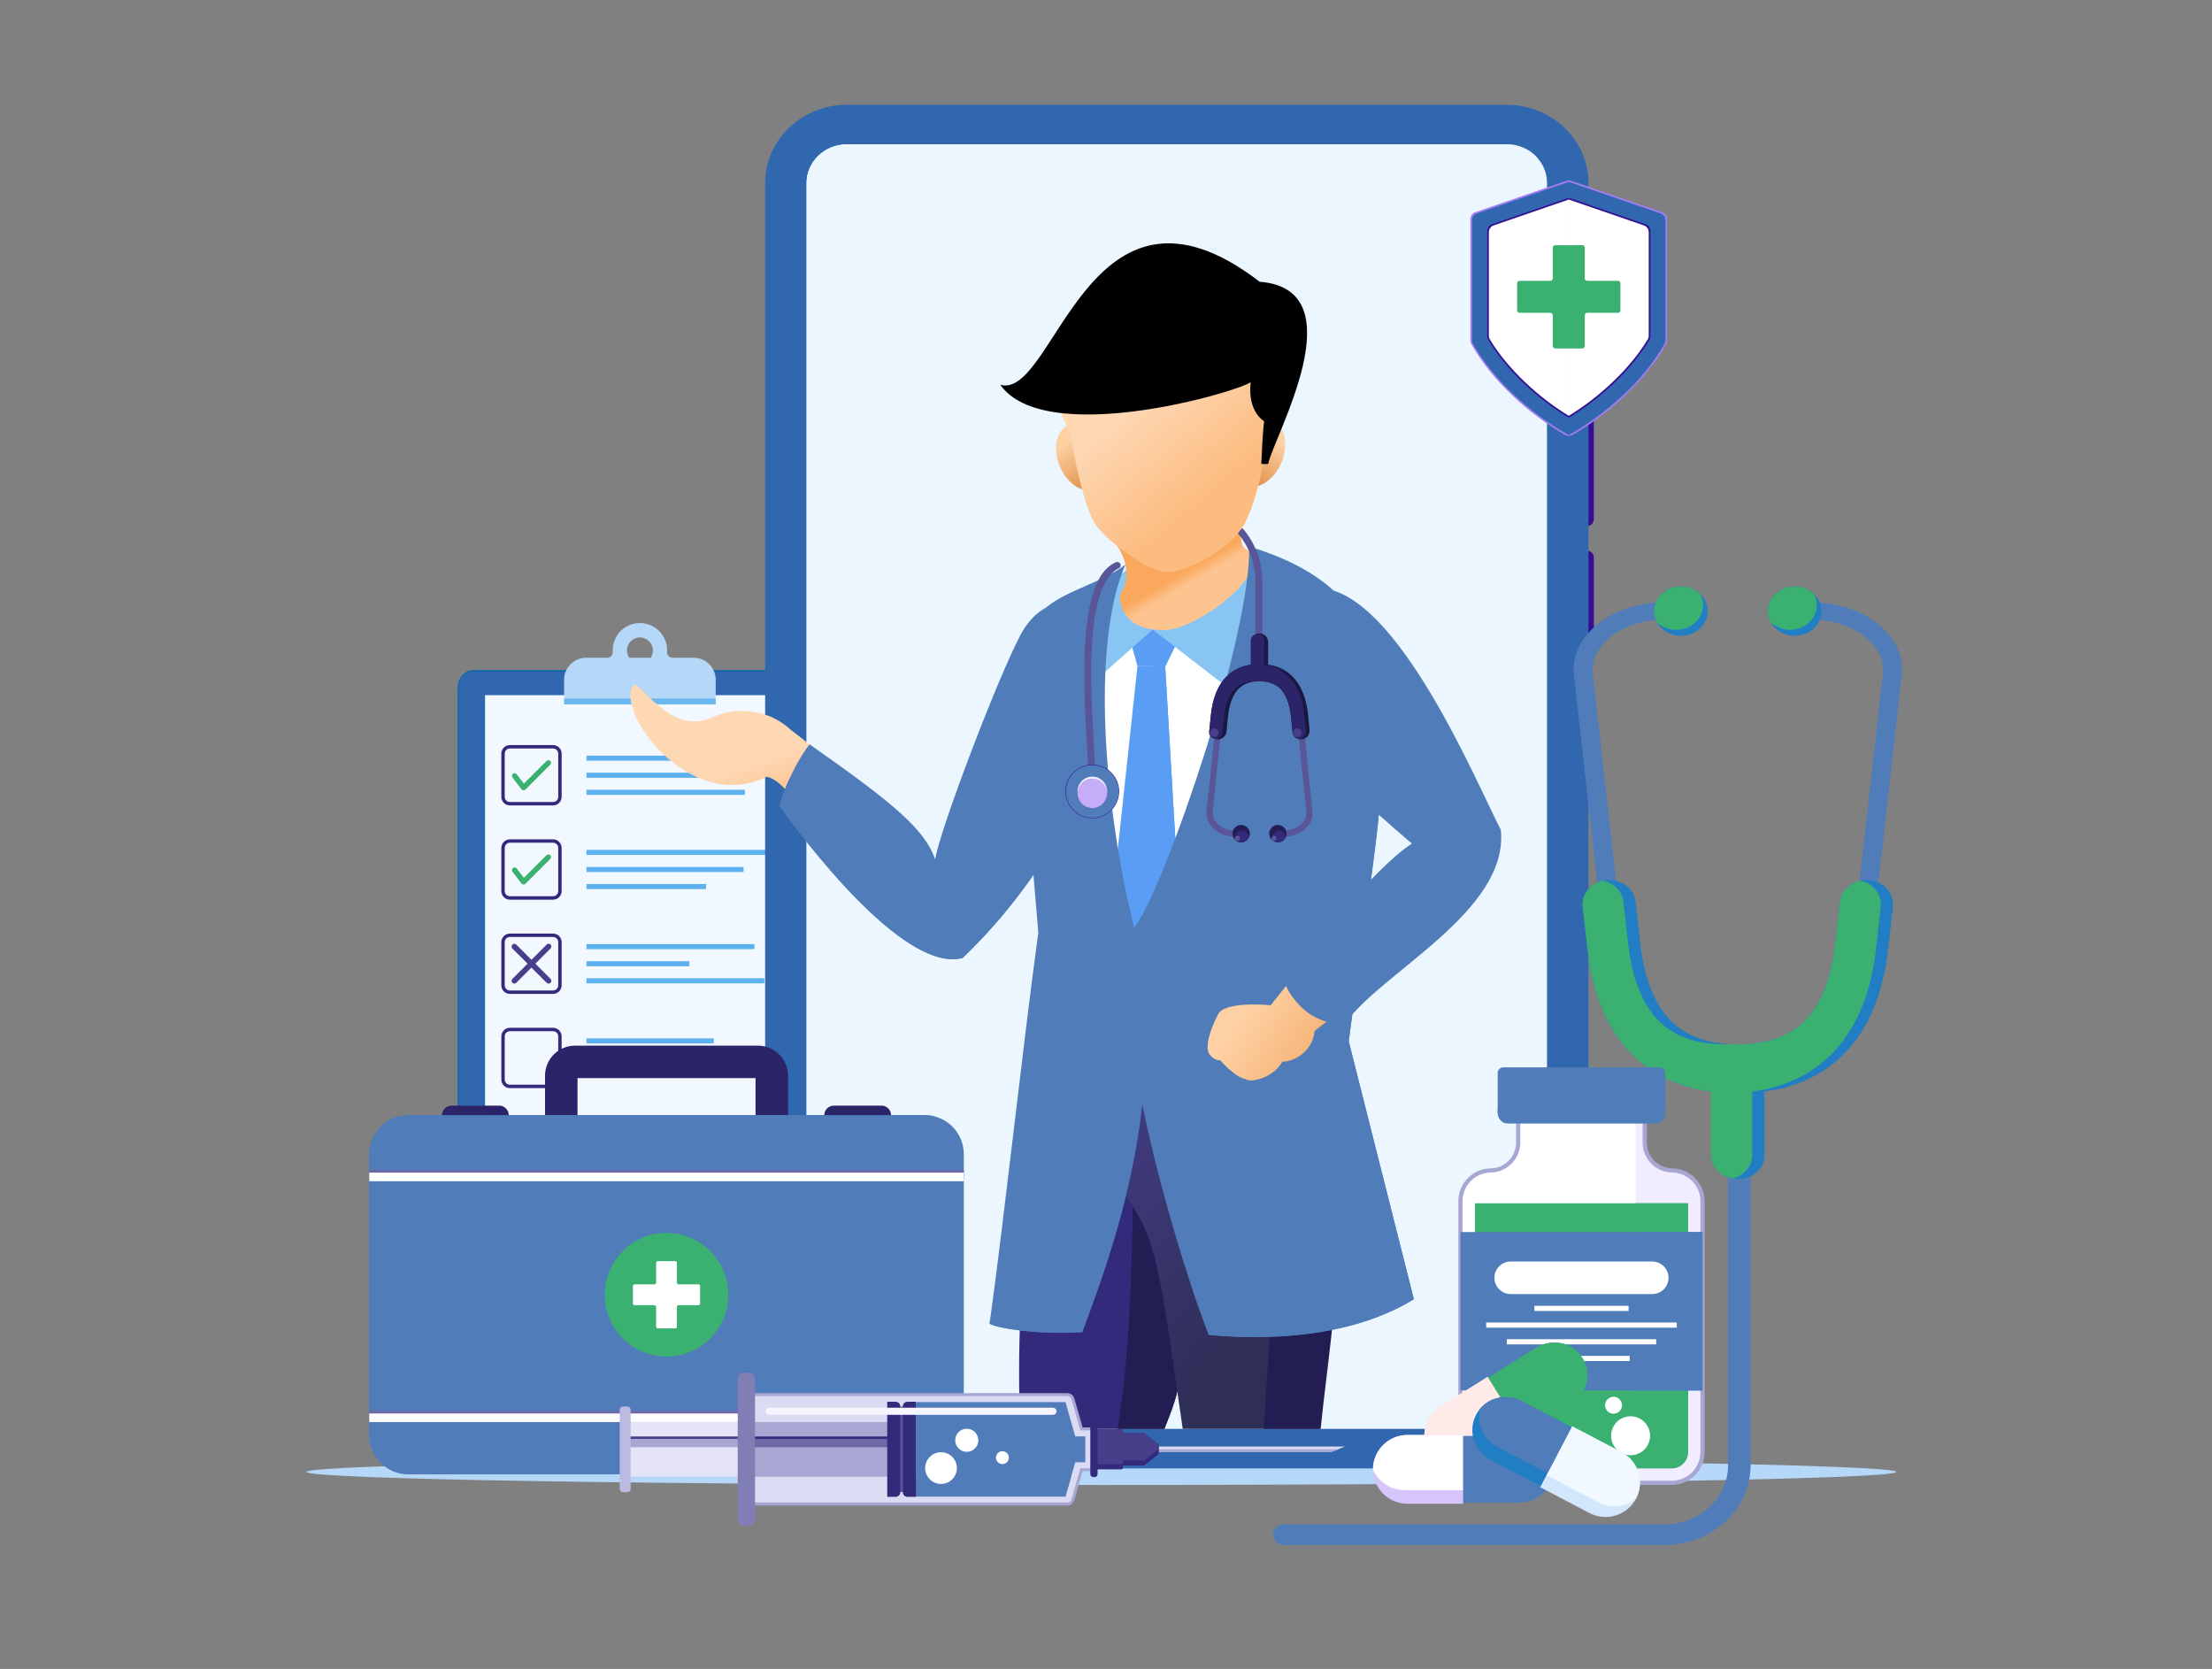 <svg width="570" height="430" viewBox="0 0 570 430" fill="none" xmlns="http://www.w3.org/2000/svg">
<rect x="0" y="0" width="570" height="430" fill="#808080" stroke="none"/>
<path fill-rule="evenodd" clip-rule="evenodd" d="M122.137 172.613H207.664C210.117 172.613 211.904 174.798 211.904 177.173V300.804C211.904 303.179 210.117 305.366 207.664 305.366H122.137C119.684 305.366 117.898 303.179 117.898 300.804V177.183C117.898 174.798 119.684 172.613 122.137 172.613Z" fill="#1369B0"/>
<path fill-rule="evenodd" clip-rule="evenodd" d="M122.14 173.008H207.666C209.78 173.008 211.509 174.875 211.509 177.172V300.802C211.509 303.094 209.78 304.967 207.666 304.967H122.14C120.028 304.967 118.297 303.099 118.297 300.802V177.181C118.297 174.881 120.028 173.008 122.14 173.008Z" fill="#3167AF"/>
<path d="M204.804 179.107H124.992V297.201H204.804V179.107Z" fill="#F2F8FF"/>
<path fill-rule="evenodd" clip-rule="evenodd" d="M151.046 169.465H156.478C156.671 169.465 156.861 169.425 157.038 169.349C157.215 169.273 157.374 169.162 157.507 169.022C157.64 168.882 157.742 168.717 157.809 168.537C157.876 168.356 157.905 168.164 157.895 167.971C157.837 167.016 157.975 166.058 158.3 165.158C158.626 164.257 159.132 163.433 159.788 162.736C160.444 162.039 161.236 161.483 162.115 161.103C162.993 160.723 163.941 160.527 164.898 160.527C165.855 160.527 166.803 160.723 167.681 161.103C168.56 161.483 169.352 162.039 170.008 162.736C170.664 163.433 171.17 164.257 171.496 165.158C171.821 166.058 171.959 167.016 171.901 167.971C171.89 168.164 171.919 168.356 171.986 168.537C172.052 168.717 172.155 168.883 172.287 169.023C172.42 169.162 172.579 169.274 172.756 169.35C172.933 169.426 173.124 169.465 173.316 169.465H178.752C180.256 169.468 181.698 170.067 182.762 171.131C183.825 172.194 184.424 173.636 184.427 175.14V180.903H145.363V175.14C145.366 173.636 145.965 172.194 147.029 171.131C148.092 170.067 149.534 169.468 151.038 169.465H151.046ZM162.14 169.465H167.66C169.154 167.284 167.606 164.236 164.9 164.236C162.194 164.236 160.652 167.284 162.14 169.465Z" fill="#B6D8F8"/>
<path d="M184.427 179.982H145.371V181.474H184.427V179.982Z" fill="#6BB8F0"/>
<path fill-rule="evenodd" clip-rule="evenodd" d="M131.382 191.965H142.526C143.109 191.966 143.668 192.199 144.08 192.611C144.492 193.023 144.724 193.582 144.726 194.165V205.309C144.724 205.892 144.492 206.451 144.08 206.863C143.668 207.275 143.109 207.507 142.526 207.509H131.382C130.799 207.507 130.24 207.275 129.828 206.863C129.416 206.451 129.185 205.892 129.184 205.309V194.165C129.185 193.582 129.416 193.023 129.828 192.611C130.24 192.199 130.799 191.966 131.382 191.965ZM142.526 192.846H131.382C131.032 192.847 130.697 192.986 130.45 193.233C130.203 193.48 130.064 193.815 130.063 194.165V205.309C130.064 205.659 130.203 205.994 130.45 206.242C130.697 206.489 131.032 206.628 131.382 206.629H142.526C142.876 206.628 143.211 206.488 143.458 206.241C143.705 205.994 143.845 205.659 143.846 205.309V194.165C143.845 193.815 143.706 193.48 143.458 193.233C143.211 192.986 142.876 192.847 142.526 192.846Z" fill="#332A7C"/>
<path d="M183.582 194.686H151.121V195.995H183.582V194.686Z" fill="#5CB1EE"/>
<path d="M200.495 199.082H151.121V200.391H200.495V199.082Z" fill="#5CB1EE"/>
<path d="M191.961 203.48H151.121V204.79H191.961V203.48Z" fill="#5CB1EE"/>
<path d="M200.495 218.963H151.121V220.272H200.495V218.963Z" fill="#5CB1EE"/>
<path d="M191.612 223.363H151.121V224.672H191.612V223.363Z" fill="#5CB1EE"/>
<path d="M181.952 227.76H151.121V229.069H181.952V227.76Z" fill="#5CB1EE"/>
<path d="M194.405 243.242H151.121V244.551H194.405V243.242Z" fill="#5CB1EE"/>
<path d="M177.647 247.641H151.121V248.95H177.647V247.641Z" fill="#5CB1EE"/>
<path d="M196.965 252.041H151.121V253.35H196.965V252.041Z" fill="#5CB1EE"/>
<path d="M183.931 267.523H151.121V268.832H183.931V267.523Z" fill="#5CB1EE"/>
<path d="M172.06 271.92H151.121V273.229H172.06V271.92Z" fill="#5CB1EE"/>
<path d="M194.056 276.318H151.121V277.627H194.056V276.318Z" fill="#5CB1EE"/>
<path fill-rule="evenodd" clip-rule="evenodd" d="M131.382 216.244H142.526C143.11 216.246 143.67 216.479 144.083 216.893C144.495 217.307 144.726 217.867 144.726 218.451V229.596C144.724 230.179 144.492 230.737 144.08 231.149C143.668 231.561 143.109 231.793 142.526 231.794H131.382C130.799 231.793 130.24 231.562 129.828 231.15C129.416 230.737 129.184 230.179 129.184 229.596V218.451C129.185 217.869 129.416 217.31 129.828 216.898C130.24 216.485 130.799 216.253 131.382 216.252V216.244ZM142.526 217.124H131.382C131.032 217.125 130.697 217.264 130.45 217.512C130.203 217.759 130.064 218.094 130.063 218.444V229.588C130.064 229.938 130.203 230.273 130.45 230.52C130.697 230.767 131.032 230.906 131.382 230.907H142.526C142.876 230.906 143.211 230.767 143.458 230.52C143.706 230.273 143.845 229.938 143.846 229.588V218.451C143.845 218.102 143.705 217.767 143.458 217.519C143.211 217.272 142.876 217.133 142.526 217.131V217.124Z" fill="#332A7C"/>
<path fill-rule="evenodd" clip-rule="evenodd" d="M131.382 240.525H142.526C143.11 240.527 143.669 240.76 144.081 241.173C144.494 241.586 144.725 242.145 144.726 242.729V253.873C144.724 254.456 144.492 255.015 144.08 255.427C143.668 255.84 143.109 256.072 142.526 256.073H131.382C130.799 256.072 130.24 255.839 129.828 255.427C129.416 255.015 129.185 254.456 129.184 253.873V242.729C129.185 242.146 129.417 241.588 129.829 241.176C130.241 240.765 130.799 240.532 131.382 240.531V240.525ZM142.526 241.405H131.382C131.032 241.405 130.697 241.544 130.45 241.792C130.203 242.039 130.064 242.374 130.063 242.723V253.868C130.064 254.218 130.203 254.553 130.45 254.8C130.697 255.048 131.032 255.187 131.382 255.188H142.526C142.876 255.187 143.211 255.047 143.458 254.8C143.705 254.553 143.845 254.218 143.846 253.868V242.729C143.845 242.379 143.706 242.044 143.458 241.797C143.211 241.55 142.876 241.411 142.526 241.411V241.405Z" fill="#332A7C"/>
<path fill-rule="evenodd" clip-rule="evenodd" d="M131.382 264.803H142.526C143.109 264.804 143.668 265.037 144.081 265.449C144.493 265.862 144.725 266.421 144.726 267.004V278.149C144.724 278.732 144.492 279.291 144.08 279.703C143.668 280.115 143.109 280.347 142.526 280.349H131.382C130.799 280.347 130.24 280.115 129.828 279.703C129.416 279.29 129.185 278.732 129.184 278.149V267.004C129.185 266.422 129.416 265.863 129.828 265.451C130.24 265.038 130.799 264.806 131.382 264.805V264.803ZM142.526 265.684H131.382C131.032 265.685 130.697 265.824 130.45 266.071C130.203 266.318 130.064 266.653 130.063 267.003V278.147C130.064 278.497 130.203 278.832 130.45 279.079C130.697 279.327 131.032 279.466 131.382 279.467H142.526C142.876 279.466 143.211 279.326 143.458 279.079C143.705 278.832 143.845 278.497 143.846 278.147V267.004C143.845 266.655 143.706 266.32 143.458 266.073C143.211 265.826 142.876 265.686 142.526 265.686V265.684Z" fill="#332A7C"/>
<path fill-rule="evenodd" clip-rule="evenodd" d="M132.056 200.32C132.001 200.248 131.961 200.167 131.938 200.081C131.914 199.994 131.908 199.903 131.92 199.814C131.931 199.725 131.96 199.639 132.005 199.562C132.05 199.484 132.109 199.415 132.18 199.361C132.252 199.306 132.333 199.266 132.419 199.242C132.506 199.219 132.597 199.213 132.686 199.224C132.775 199.236 132.861 199.265 132.938 199.309C133.016 199.354 133.084 199.414 133.139 199.485L134.992 201.892L140.825 196.06C140.889 195.996 140.965 195.944 141.048 195.909C141.131 195.874 141.221 195.856 141.311 195.855C141.402 195.855 141.491 195.873 141.575 195.907C141.659 195.942 141.735 195.992 141.799 196.056C141.862 196.12 141.913 196.196 141.948 196.28C141.982 196.363 142 196.453 141.999 196.544C141.999 196.634 141.981 196.723 141.945 196.807C141.91 196.89 141.859 196.966 141.795 197.029L135.412 203.414C135.391 203.435 135.37 203.454 135.347 203.472C135.203 203.582 135.021 203.632 134.841 203.608C134.661 203.585 134.498 203.492 134.387 203.348L132.056 200.32Z" fill="#3AB170"/>
<path fill-rule="evenodd" clip-rule="evenodd" d="M132.019 244.367C131.891 244.232 131.822 244.053 131.824 243.867C131.827 243.682 131.902 243.504 132.033 243.373C132.164 243.242 132.342 243.167 132.527 243.164C132.713 243.161 132.892 243.231 133.027 243.359L136.949 247.289L140.87 243.359C141.004 243.225 141.185 243.15 141.374 243.15C141.563 243.151 141.744 243.226 141.878 243.36C142.011 243.493 142.086 243.674 142.086 243.863C142.086 244.052 142.01 244.233 141.877 244.367L137.955 248.288L141.877 252.21C142.01 252.343 142.086 252.525 142.086 252.714C142.086 252.902 142.011 253.084 141.878 253.217C141.744 253.351 141.563 253.426 141.374 253.427C141.185 253.427 141.004 253.352 140.87 253.218L136.949 249.297L133.027 253.218C132.892 253.346 132.713 253.415 132.527 253.413C132.342 253.41 132.164 253.335 132.033 253.204C131.902 253.073 131.827 252.895 131.824 252.71C131.822 252.524 131.891 252.345 132.019 252.21L135.95 248.288L132.019 244.367Z" fill="#473F8A"/>
<path fill-rule="evenodd" clip-rule="evenodd" d="M132.057 224.6C131.946 224.457 131.897 224.275 131.92 224.095C131.943 223.915 132.036 223.752 132.18 223.641C132.324 223.53 132.505 223.48 132.685 223.503C132.865 223.527 133.029 223.62 133.14 223.764L134.992 226.173L140.826 220.339C140.89 220.275 140.965 220.225 141.049 220.191C141.132 220.156 141.221 220.139 141.311 220.139C141.401 220.139 141.491 220.157 141.574 220.191C141.657 220.226 141.733 220.276 141.796 220.34C141.86 220.404 141.91 220.479 141.945 220.563C141.979 220.646 141.997 220.735 141.997 220.825C141.997 220.915 141.979 221.005 141.944 221.088C141.91 221.171 141.859 221.247 141.795 221.31L135.412 227.693C135.392 227.714 135.371 227.733 135.347 227.751C135.276 227.806 135.195 227.846 135.108 227.87C135.021 227.893 134.931 227.9 134.842 227.888C134.752 227.877 134.666 227.848 134.588 227.803C134.511 227.758 134.442 227.699 134.387 227.628L132.057 224.6Z" fill="#3AB170"/>
<path fill-rule="evenodd" clip-rule="evenodd" d="M283.835 375.871C170.707 375.871 79 377.365 79 379.232C79 381.1 170.707 382.594 283.835 382.594C396.963 382.594 488.671 381.1 488.671 379.232C488.671 377.365 396.963 375.871 283.835 375.871Z" fill="#B6D8F8"/>
<path fill-rule="evenodd" clip-rule="evenodd" d="M408.852 78.084C409.333 78.075 409.798 78.256 410.146 78.588C410.494 78.92 410.697 79.376 410.71 79.856V133.79C410.697 134.271 410.494 134.727 410.146 135.059C409.798 135.391 409.333 135.572 408.852 135.562C408.372 135.572 407.907 135.391 407.559 135.059C407.211 134.727 407.009 134.271 406.996 133.79V79.856C407.009 79.376 407.211 78.92 407.559 78.588C407.907 78.256 408.372 78.075 408.852 78.084Z" fill="#360E93"/>
<path fill-rule="evenodd" clip-rule="evenodd" d="M408.851 164.765C409.334 164.777 409.801 164.597 410.151 164.264C410.502 163.931 410.705 163.473 410.718 162.991V143.62C410.705 143.139 410.502 142.683 410.154 142.351C409.806 142.019 409.341 141.838 408.86 141.848C408.379 141.838 407.914 142.019 407.567 142.351C407.219 142.683 407.017 143.14 407.004 143.62V162.991C407.016 163.47 407.217 163.925 407.563 164.257C407.908 164.589 408.371 164.772 408.851 164.765Z" fill="#360E93"/>
<path fill-rule="evenodd" clip-rule="evenodd" d="M218.217 27H388.265C399.843 27 409.32 36.038 409.32 47.089V358.242C409.32 369.295 399.846 378.334 388.265 378.334H218.217C206.639 378.334 197.164 369.295 197.164 358.242V47.089C197.164 36.038 206.635 27 218.217 27Z" fill="#3167AF"/>
<path fill-rule="evenodd" clip-rule="evenodd" d="M218.218 27.949H388.266C399.298 27.949 408.323 36.563 408.323 47.09V358.243C408.323 368.771 399.298 377.384 388.266 377.384H218.218C207.187 377.384 198.16 368.771 198.16 358.243V47.09C198.16 36.569 207.187 27.949 218.218 27.949Z" fill="#3167AF"/>
<path fill-rule="evenodd" clip-rule="evenodd" d="M388.264 35.305C395.058 35.305 400.615 40.606 400.615 47.09V358.243C400.615 364.726 395.058 370.028 388.264 370.028H218.216C211.423 370.028 205.867 364.726 205.867 358.243V47.09C205.867 40.606 211.423 35.305 218.216 35.305H388.264Z" fill="#3167AF"/>
<path fill-rule="evenodd" clip-rule="evenodd" d="M218.221 37.19C212.518 37.19 207.848 41.647 207.848 47.087V358.241C207.848 363.685 212.516 368.139 218.221 368.139H388.269C393.972 368.139 398.642 363.683 398.642 358.241V47.089C398.642 41.647 393.974 37.191 388.269 37.191L218.221 37.19Z" fill="#EBF6FF"/>
<path fill-rule="evenodd" clip-rule="evenodd" d="M218.221 37.19C212.518 37.19 207.848 41.647 207.848 47.087V341.162L396.278 40.818C395.282 39.673 394.051 38.757 392.669 38.131C391.287 37.505 389.786 37.184 388.269 37.19H218.221Z" fill="#EBF6FF"/>
<path fill-rule="evenodd" clip-rule="evenodd" d="M148.186 269.4H195.32C197.374 269.401 199.343 270.216 200.796 271.668C202.248 273.119 203.066 275.087 203.068 277.141V294.175H194.691V277.768H148.815V294.175H140.445V277.141C140.449 275.089 141.265 273.122 142.716 271.671C144.167 270.22 146.134 269.404 148.186 269.4Z" fill="#2B2468"/>
<path d="M238.313 287.314H105.189C99.644 287.314 95.148 291.81 95.148 297.355V369.817C95.148 375.363 99.644 379.858 105.189 379.858H238.313C243.859 379.858 248.354 375.363 248.354 369.817V297.355C248.354 291.81 243.859 287.314 238.313 287.314Z" fill="#507DB9"/>
<path fill-rule="evenodd" clip-rule="evenodd" d="M105.189 287.313H238.313C239.041 287.312 239.767 287.392 240.478 287.55V367.806C240.474 368.912 240.033 369.972 239.251 370.754C238.469 371.535 237.41 371.976 236.304 371.98H95.386C95.228 371.269 95.148 370.543 95.148 369.815V297.361C95.154 294.699 96.213 292.147 98.095 290.264C99.977 288.381 102.527 287.32 105.189 287.313Z" fill="#507DB9"/>
<path d="M248.354 363.502H95.148V365.717H248.354V363.502Z" fill="#6E68A7"/>
<path d="M248.354 301.455H95.148V303.67H248.354V301.455Z" fill="#6E68A7"/>
<path fill-rule="evenodd" clip-rule="evenodd" d="M116.339 284.859H128.643C129.293 284.861 129.916 285.12 130.376 285.579C130.835 286.038 131.095 286.661 131.097 287.311H113.887C113.889 286.662 114.148 286.039 114.607 285.58C115.066 285.12 115.689 284.861 116.339 284.859Z" fill="#2B2468"/>
<path fill-rule="evenodd" clip-rule="evenodd" d="M214.854 284.859H227.16C227.81 284.861 228.432 285.12 228.892 285.58C229.351 286.039 229.61 286.662 229.612 287.311H212.398C212.4 286.661 212.66 286.038 213.12 285.578C213.58 285.119 214.204 284.86 214.854 284.859Z" fill="#2B2468"/>
<path d="M248.354 364.172H95.148V366.387H248.354V364.172Z" fill="white"/>
<path d="M248.354 302.121H95.148V304.336H248.354V302.121Z" fill="white"/>
<path fill-rule="evenodd" clip-rule="evenodd" d="M171.749 317.891C174.851 317.891 177.884 318.811 180.463 320.534C183.043 322.258 185.053 324.708 186.241 327.574C187.428 330.44 187.738 333.594 187.133 336.637C186.528 339.68 185.034 342.475 182.84 344.668C180.647 346.862 177.852 348.356 174.809 348.961C171.766 349.567 168.612 349.256 165.746 348.069C162.88 346.881 160.43 344.871 158.706 342.291C156.982 339.712 156.062 336.679 156.062 333.577C156.062 329.416 157.715 325.427 160.657 322.485C163.599 319.543 167.588 317.891 171.749 317.891Z" fill="#3AB170"/>
<path fill-rule="evenodd" clip-rule="evenodd" d="M171.752 317.656C175.436 317.655 179.007 318.932 181.856 321.269C184.705 323.606 186.656 326.859 187.375 330.472C188.095 334.086 187.539 337.837 185.803 341.088C184.067 344.338 181.258 346.885 177.854 348.296C174.45 349.707 170.662 349.894 167.136 348.826C163.61 347.757 160.563 345.499 158.515 342.436C156.467 339.372 155.544 335.694 155.904 332.027C156.264 328.36 157.885 324.931 160.489 322.325C161.966 320.843 163.722 319.667 165.654 318.866C167.587 318.065 169.659 317.654 171.752 317.656ZM182.683 322.652C180.154 320.123 176.827 318.549 173.268 318.199C169.709 317.849 166.138 318.743 163.165 320.73C160.191 322.717 157.999 325.674 156.961 329.096C155.923 332.519 156.104 336.195 157.472 339.499C158.841 342.803 161.313 345.53 164.467 347.216C167.621 348.902 171.262 349.442 174.769 348.744C178.277 348.046 181.434 346.154 183.703 343.39C185.972 340.625 187.212 337.159 187.212 333.583C187.214 331.553 186.815 329.542 186.038 327.666C185.261 325.789 184.121 324.086 182.683 322.652Z" fill="#3AB170"/>
<path fill-rule="evenodd" clip-rule="evenodd" d="M169.486 324.928H174.012C174.123 324.928 174.229 324.972 174.307 325.05C174.386 325.128 174.43 325.234 174.431 325.344V330.494C174.431 330.605 174.475 330.711 174.553 330.789C174.631 330.867 174.737 330.911 174.847 330.911H179.988C180.099 330.911 180.205 330.956 180.283 331.034C180.361 331.112 180.404 331.219 180.404 331.329V335.856C180.404 335.966 180.361 336.072 180.283 336.151C180.205 336.229 180.099 336.273 179.988 336.274H174.847C174.737 336.274 174.631 336.318 174.553 336.396C174.475 336.474 174.431 336.58 174.431 336.69V341.829C174.43 341.94 174.386 342.046 174.308 342.125C174.229 342.203 174.123 342.247 174.012 342.248H169.486C169.375 342.247 169.269 342.203 169.191 342.125C169.113 342.046 169.069 341.94 169.069 341.829V336.69C169.069 336.58 169.025 336.474 168.946 336.396C168.868 336.318 168.762 336.274 168.651 336.274H163.512C163.401 336.273 163.295 336.229 163.217 336.151C163.138 336.073 163.094 335.966 163.094 335.856V331.329C163.094 331.218 163.138 331.112 163.217 331.034C163.295 330.956 163.401 330.911 163.512 330.911H168.651C168.707 330.912 168.762 330.902 168.814 330.882C168.865 330.862 168.912 330.831 168.952 330.792C168.992 330.754 169.024 330.707 169.045 330.656C169.067 330.605 169.078 330.55 169.079 330.494V325.354C169.077 325.299 169.087 325.244 169.107 325.193C169.127 325.142 169.156 325.096 169.194 325.056C169.232 325.017 169.277 324.985 169.327 324.963C169.377 324.941 169.431 324.929 169.486 324.928Z" fill="white"/>
<path fill-rule="evenodd" clip-rule="evenodd" d="M403.319 112.069C393.937 106.687 384.441 98.088 379.147 88.663C378.986 88.385 378.903 88.069 378.906 87.748V56.439C378.902 56.049 379.022 55.667 379.249 55.349C379.476 55.031 379.798 54.794 380.169 54.671L403.64 46.589C404.034 46.447 404.465 46.447 404.859 46.589L428.33 54.671C428.701 54.794 429.022 55.032 429.248 55.35C429.475 55.668 429.595 56.049 429.591 56.439V87.748C429.595 88.069 429.513 88.385 429.352 88.663C424.058 98.088 414.562 106.687 405.18 112.069C404.899 112.235 404.577 112.323 404.25 112.323C403.922 112.323 403.601 112.235 403.319 112.069Z" fill="#A57DF4"/>
<path fill-rule="evenodd" clip-rule="evenodd" d="M428.929 88.572C421.97 100.994 409.225 109.38 404.25 112.125V46.84L427.908 54.985C428.278 55.108 428.6 55.346 428.827 55.664C429.053 55.982 429.173 56.364 429.168 56.754V87.659C429.172 87.979 429.09 88.295 428.929 88.572Z" fill="#3167AF"/>
<path fill-rule="evenodd" clip-rule="evenodd" d="M379.571 88.572C386.529 100.987 399.27 109.38 404.249 112.125V46.84L380.593 54.985C380.222 55.108 379.901 55.346 379.674 55.664C379.447 55.982 379.328 56.364 379.332 56.754V87.659C379.328 87.979 379.411 88.295 379.571 88.572Z" fill="#3167AF"/>
<path fill-rule="evenodd" clip-rule="evenodd" d="M404.25 50.959L424.018 57.766C424.39 57.888 424.713 58.126 424.94 58.445C425.168 58.764 425.288 59.146 425.284 59.538V86.615C425.288 86.955 425.196 87.289 425.017 87.578C420.249 95.507 412.309 102.732 404.476 107.505L404.253 107.64C396.24 102.76 388.353 95.66 383.494 87.578C383.315 87.289 383.222 86.955 383.227 86.615V59.538C383.223 59.148 383.343 58.766 383.569 58.448C383.796 58.131 384.117 57.893 384.487 57.769L404.25 50.959Z" fill="#360E93"/>
<path fill-rule="evenodd" clip-rule="evenodd" d="M404.25 51.41L384.911 58.069C384.54 58.192 384.218 58.43 383.991 58.748C383.765 59.066 383.644 59.447 383.649 59.838V86.495C383.645 86.835 383.738 87.169 383.917 87.458C388.535 95.126 396.496 102.416 404.25 107.137V51.41Z" fill="white"/>
<path fill-rule="evenodd" clip-rule="evenodd" d="M424.853 86.495V59.838C424.857 59.447 424.737 59.066 424.51 58.748C424.283 58.43 423.961 58.192 423.59 58.069L404.25 51.41V107.137C412.005 102.416 419.966 95.126 424.584 87.458C424.763 87.169 424.856 86.835 424.853 86.495Z" fill="white"/>
<path fill-rule="evenodd" clip-rule="evenodd" d="M400.769 63.164H407.731C407.901 63.164 408.064 63.231 408.185 63.352C408.305 63.472 408.373 63.635 408.373 63.805V71.707C408.374 71.878 408.442 72.041 408.562 72.161C408.683 72.281 408.846 72.349 409.016 72.35H416.919C417.003 72.35 417.086 72.366 417.164 72.399C417.242 72.431 417.313 72.478 417.373 72.538C417.433 72.597 417.48 72.668 417.512 72.746C417.544 72.824 417.561 72.908 417.561 72.992V79.952C417.56 80.122 417.493 80.285 417.372 80.406C417.252 80.526 417.089 80.594 416.919 80.594H409.016C408.846 80.595 408.683 80.663 408.562 80.783C408.442 80.903 408.374 81.066 408.373 81.237V89.139C408.374 89.224 408.359 89.309 408.327 89.388C408.295 89.466 408.248 89.538 408.188 89.598C408.128 89.659 408.057 89.707 407.979 89.74C407.9 89.772 407.816 89.789 407.731 89.789H400.769C400.6 89.789 400.437 89.721 400.317 89.601C400.197 89.481 400.129 89.318 400.129 89.149V81.237C400.128 81.066 400.061 80.903 399.94 80.783C399.82 80.663 399.657 80.595 399.487 80.594H391.582C391.412 80.594 391.249 80.526 391.129 80.405C391.009 80.285 390.941 80.122 390.941 79.952V72.992C390.941 72.822 391.009 72.659 391.129 72.538C391.249 72.418 391.412 72.35 391.582 72.35H399.487C399.657 72.349 399.82 72.281 399.94 72.161C400.061 72.041 400.128 71.878 400.129 71.707V63.805C400.129 63.635 400.197 63.472 400.317 63.352C400.437 63.232 400.6 63.165 400.769 63.164Z" fill="#3AB170"/>
<path fill-rule="evenodd" clip-rule="evenodd" d="M203.579 187.884C196.282 181.188 186.879 183.216 184.121 184.587C173.71 189.765 166.512 177.565 163.402 176.309C157.903 182.527 177.432 210.004 197.609 200.127C207.839 202.088 223.753 246.694 247.321 245.46C254.142 239.811 285.012 188.219 285.18 179.745C286.924 158.865 271.238 160.563 262.088 168.434C259.788 170.578 248.051 213.176 240.576 223.895C231.665 213.036 219.172 199.703 203.579 187.884Z" fill="url(#paint0_linear_1297_680)"/>
<path fill-rule="evenodd" clip-rule="evenodd" d="M289.584 172.492C294.284 160.531 272.553 145.288 262.88 163.742C256.757 175.422 241.932 214.523 240.992 221.414C238.264 213.646 230.236 206.929 208.634 191.782C205.333 195.864 202.153 202.889 200.84 207.545C200.84 207.545 231.213 251.311 248.066 246.807C270.917 224.801 282.788 199.082 289.584 172.492Z" fill="#507DB9"/>
<path fill-rule="evenodd" clip-rule="evenodd" d="M289.584 172.493C291.096 168.642 289.697 164.317 286.783 160.938C267.548 199.066 244.18 238.115 244.18 238.115C232.522 231.879 216.563 215.532 203.436 200.638C202.403 202.875 201.535 205.184 200.84 207.547C200.84 207.547 231.213 251.319 248.07 246.809C270.917 224.802 282.788 199.083 289.584 172.493Z" fill="#507DB9"/>
<path fill-rule="evenodd" clip-rule="evenodd" d="M300.048 368.142C301.841 363.66 303.628 359.105 304.093 354.523L320.491 266.154L269.916 267.966C267.453 285.429 261.197 327.94 262.899 368.142H300.048Z" fill="#332A7C"/>
<path fill-rule="evenodd" clip-rule="evenodd" d="M300.048 368.14C301.841 363.658 303.628 359.104 304.093 354.521L314.705 297.333L291.765 294.068C291.765 294.068 292.885 338.934 288 368.14H300.048Z" fill="#221E54"/>
<path fill-rule="evenodd" clip-rule="evenodd" d="M344.107 266.539C348.189 277.743 350.172 297.272 344.269 319.156C344.79 332.844 341.371 352.368 340.01 368.142H304.774C302.845 355.203 301.065 341.214 299.004 330.59C296.335 316.835 293.691 312.062 284.425 301.145C277.353 292.817 269.329 277.753 269.917 267.966L344.107 266.539Z" fill="url(#paint1_linear_1297_680)"/>
<path fill-rule="evenodd" clip-rule="evenodd" d="M344.11 269.785C348.192 280.989 350.175 300.517 344.273 322.402C344.758 335.164 341.819 353.001 340.316 368.142H325.664C326.734 348.876 329.231 316.937 329.231 316.937C333.557 303.14 331.322 283.443 328.895 270.076L344.11 269.785Z" fill="#221E54"/>
<path fill-rule="evenodd" clip-rule="evenodd" d="M275.241 231.478C277.669 236.875 263.581 258.598 272.92 270.506C283.953 277.149 292.205 275.423 303.459 277.882C319.177 280.51 355.313 268.96 347.007 250.432C332.094 217.151 353.462 183.912 348.069 161.677C341.281 147.472 327.452 141.89 321.831 141.922C266.241 133.19 270.166 192.666 275.241 231.478Z" fill="white"/>
<path fill-rule="evenodd" clip-rule="evenodd" d="M290.027 160.5L305.099 161.815L300.259 171.702L293.109 171.62L290.027 160.5Z" fill="#5A9DF5"/>
<path fill-rule="evenodd" clip-rule="evenodd" d="M300.955 161.451L305.099 161.813L300.258 171.701L298.609 171.683L300.955 161.451Z" fill="#5A9DF5"/>
<path fill-rule="evenodd" clip-rule="evenodd" d="M293.106 171.619L286.18 236.046L294.351 253.2L303.871 233.275L300.256 171.701L293.106 171.619Z" fill="#5A9DF5"/>
<path fill-rule="evenodd" clip-rule="evenodd" d="M299.567 242.288L303.874 233.276L300.258 171.702L298.609 171.684L299.567 242.288Z" fill="#5A9DF5"/>
<path fill-rule="evenodd" clip-rule="evenodd" d="M325.424 142.431C324.249 142.115 323.039 141.943 321.822 141.919C321.587 141.882 321.363 141.856 321.13 141.822L297.023 162.218L315.604 176.578L325.424 142.431Z" fill="#89C5F3"/>
<path fill-rule="evenodd" clip-rule="evenodd" d="M292.365 145.562C289.069 147.435 286.151 149.904 283.76 152.845L280.824 157.917L282.557 175.056L297.026 162.227L295.638 147.366L292.365 145.562Z" fill="#89C5F3"/>
<path fill-rule="evenodd" clip-rule="evenodd" d="M287.555 140.164C287.555 140.164 292.922 146.904 288.554 153.284C288.554 153.284 287.762 162.743 300.52 162.313C307.351 161.977 324.002 151.182 323.646 142.308C323.646 142.308 320.729 142.097 320.055 140.198C320.055 140.198 317.614 130.144 320.396 119.322L287.555 140.164Z" fill="url(#paint2_linear_1297_680)"/>
<path fill-rule="evenodd" clip-rule="evenodd" d="M278.88 343.211C267.977 343.958 256.687 342.201 255.008 341.032C259.017 311.929 263.551 269.416 267.56 240.312C265.32 213.338 261.338 175.327 269.762 156.357C275.245 151.929 284.514 149.881 289.997 145.451C280.994 166.422 284.697 207.728 291.894 237.709C302.731 282.855 284.669 327.217 278.88 343.211Z" fill="#507DB9"/>
<path fill-rule="evenodd" clip-rule="evenodd" d="M278.88 343.211C267.977 343.958 256.687 342.201 255.008 341.033L255.122 340.204C267.951 340.537 273.82 343.241 278.091 332.894C288.361 307.988 293.041 271.856 290.52 231.588C290.961 233.674 291.42 235.719 291.898 237.709C302.729 282.855 284.667 327.217 278.884 343.216L278.88 343.211Z" fill="#507DB9"/>
<path fill-rule="evenodd" clip-rule="evenodd" d="M321.886 140.814C369.26 155.104 357.479 191.727 347.542 268.278L364.328 334.726C351.07 342.89 332.153 345.863 311.435 343.93C300.604 315.609 283.394 252.124 293.063 237.851C300.673 226.615 322.364 164 321.886 140.814Z" fill="#507DB9"/>
<path fill-rule="evenodd" clip-rule="evenodd" d="M350.125 160.064C362.384 180.544 354.512 214.592 347.542 268.279L364.328 334.727C351.07 342.891 332.153 345.864 311.435 343.931L311.289 341.735C376.22 339.838 337.455 298.497 338.553 267.269C339.634 236.644 337.518 206.284 331.47 183.536C328.775 173.39 339.485 166.737 350.125 160.064Z" fill="#507DB9"/>
<path fill-rule="evenodd" clip-rule="evenodd" d="M365.875 217.234C355.044 221.738 344.449 237.962 327.426 258.998C327.426 258.998 315.338 257.767 313.82 261.461C313.82 261.461 309.678 269.151 311.777 271.806C311.777 271.806 313.032 273.334 314.392 273.151C314.392 273.151 318.391 277.707 321.06 278.042C321.855 278.975 327.891 278.042 330.462 273.521C332.46 273.691 338.072 271.676 338.768 265.65C343.775 261.028 393.328 228.844 384.906 214.75C370.557 195.481 363.149 174.249 345.183 156.016C331.508 155.642 325.794 164.232 332.548 185.707C344.949 197.569 353.474 205.38 365.875 217.234Z" fill="url(#paint3_linear_1297_680)"/>
<path fill-rule="evenodd" clip-rule="evenodd" d="M340.445 151.527C360.254 153.021 380.342 201.407 386.741 213.823C388.898 234.82 355.718 250.611 346.617 263.72C337.642 264.211 332.647 257.171 331.144 253.345C338.212 244.105 353.498 224.269 363.881 217.328C363.881 217.328 334.606 192.774 331.314 183.979C331.314 183.979 317.799 152.808 340.445 151.527Z" fill="#507DB9"/>
<path fill-rule="evenodd" clip-rule="evenodd" d="M333.175 256.993C332.35 255.865 331.667 254.639 331.141 253.344C338.209 244.105 353.496 224.269 363.877 217.328C363.877 217.328 334.604 192.774 331.311 183.979C331.311 183.979 325.392 170.317 327.95 160.711C328.48 168.298 330.451 177.114 335.92 183.827C340.008 188.847 370.67 217.44 370.932 217.517C370.941 217.519 345.091 241.735 333.175 256.993Z" fill="#507DB9"/>
<path fill-rule="evenodd" clip-rule="evenodd" d="M319.069 137.528C318.918 137.347 318.845 137.114 318.866 136.879C318.887 136.644 319.001 136.427 319.182 136.275C319.363 136.124 319.596 136.051 319.831 136.072C320.066 136.093 320.283 136.206 320.435 136.387C321.989 138.245 323.208 140.36 324.037 142.636C324.863 144.901 325.285 147.293 325.284 149.704V164.71C325.284 164.946 325.19 165.173 325.023 165.34C324.856 165.507 324.63 165.601 324.393 165.601C324.157 165.601 323.931 165.507 323.764 165.34C323.596 165.173 323.503 164.946 323.503 164.71V149.696C323.505 147.493 323.121 145.306 322.367 143.235C321.607 141.156 320.492 139.225 319.069 137.528ZM282.256 200.805C282.256 201.041 282.162 201.268 281.995 201.435C281.828 201.602 281.601 201.695 281.365 201.695C281.129 201.695 280.902 201.602 280.735 201.435C280.568 201.268 280.474 201.041 280.474 200.805C280.474 189.565 275.421 150.357 287.337 144.97C287.517 144.823 287.747 144.751 287.979 144.772C288.21 144.792 288.425 144.903 288.576 145.079C288.727 145.256 288.803 145.485 288.787 145.717C288.772 145.948 288.666 146.165 288.493 146.32C277.35 151.412 282.256 189.849 282.256 200.805Z" fill="#5A5498"/>
<path fill-rule="evenodd" clip-rule="evenodd" d="M281.477 196.996C282.843 196.998 284.178 197.405 285.312 198.164C286.447 198.924 287.331 200.004 287.853 201.266C288.375 202.528 288.511 203.916 288.244 205.256C287.977 206.595 287.319 207.825 286.354 208.791C285.388 209.757 284.158 210.415 282.818 210.682C281.479 210.948 280.09 210.812 278.828 210.291C277.566 209.769 276.487 208.885 275.727 207.75C274.967 206.615 274.56 205.281 274.559 203.915C274.557 203.006 274.735 202.106 275.083 201.266C275.43 200.426 275.94 199.662 276.582 199.02C277.225 198.377 277.988 197.868 278.828 197.52C279.668 197.173 280.568 196.995 281.477 196.996Z" fill="#360E93"/>
<path fill-rule="evenodd" clip-rule="evenodd" d="M281.475 197.125C282.819 197.125 284.132 197.523 285.249 198.27C286.365 199.016 287.236 200.077 287.75 201.318C288.264 202.559 288.399 203.924 288.136 205.242C287.874 206.559 287.228 207.769 286.278 208.719C285.328 209.669 284.118 210.316 282.8 210.578C281.483 210.84 280.117 210.705 278.876 210.191C277.635 209.677 276.574 208.807 275.828 207.69C275.082 206.573 274.684 205.26 274.684 203.917C274.684 202.115 275.399 200.388 276.673 199.114C277.947 197.841 279.674 197.125 281.475 197.125Z" fill="#507DB9"/>
<path fill-rule="evenodd" clip-rule="evenodd" d="M281.473 200.533C282.228 200.533 282.965 200.757 283.592 201.176C284.219 201.595 284.708 202.19 284.996 202.887C285.285 203.584 285.36 204.351 285.213 205.09C285.066 205.83 284.703 206.509 284.17 207.043C283.636 207.576 282.957 207.939 282.217 208.086C281.478 208.233 280.711 208.158 280.014 207.869C279.317 207.581 278.722 207.092 278.303 206.465C277.884 205.838 277.66 205.101 277.66 204.346C277.66 203.335 278.062 202.365 278.777 201.65C279.492 200.935 280.462 200.533 281.473 200.533Z" fill="#4512B0"/>
<path fill-rule="evenodd" clip-rule="evenodd" d="M281.473 200.102C282.228 200.101 282.966 200.325 283.593 200.744C284.221 201.163 284.71 201.758 284.999 202.455C285.288 203.152 285.364 203.92 285.217 204.66C285.07 205.4 284.707 206.08 284.174 206.614C283.64 207.147 282.96 207.511 282.22 207.658C281.48 207.806 280.713 207.73 280.016 207.441C279.318 207.153 278.723 206.664 278.303 206.036C277.884 205.409 277.66 204.671 277.66 203.917C277.66 202.905 278.062 201.935 278.777 201.22C279.492 200.504 280.462 200.102 281.473 200.102Z" fill="#F6F4FF"/>
<path fill-rule="evenodd" clip-rule="evenodd" d="M285.28 204.15C285.326 204.913 285.142 205.672 284.752 206.329C284.362 206.986 283.783 207.51 283.091 207.834C282.4 208.159 281.626 208.268 280.872 208.147C280.117 208.026 279.416 207.682 278.86 207.158C278.304 206.635 277.917 205.956 277.751 205.21C277.585 204.464 277.647 203.686 277.929 202.976C278.21 202.265 278.699 201.656 279.331 201.227C279.963 200.798 280.71 200.568 281.474 200.568C282.445 200.568 283.379 200.939 284.087 201.605C284.794 202.27 285.221 203.181 285.28 204.15Z" fill="#C6ADF8"/>
<path fill-rule="evenodd" clip-rule="evenodd" d="M330.847 213.996C330.74 213.991 330.633 214.007 330.532 214.045C330.431 214.082 330.339 214.14 330.261 214.214C330.184 214.288 330.122 214.377 330.079 214.476C330.037 214.575 330.015 214.681 330.015 214.789C330.015 214.896 330.037 215.002 330.079 215.101C330.122 215.2 330.184 215.289 330.261 215.363C330.339 215.437 330.431 215.495 330.532 215.532C330.633 215.57 330.74 215.586 330.847 215.581C331.124 215.581 331.408 215.564 331.71 215.535C333.375 215.372 334.951 214.702 336.224 213.617C337.45 212.537 338.225 211.1 338.225 209.509C338.225 209.339 338.215 209.171 338.197 209.002L335.663 184.402C335.333 181.201 334.472 178.265 332.75 176.105C330.982 173.888 328.367 172.516 324.558 172.516C320.749 172.516 318.129 173.896 316.364 176.108C314.642 178.269 313.781 181.205 313.451 184.405L310.917 209.006C310.9 209.193 310.891 209.359 310.891 209.512C310.891 211.107 311.666 212.545 312.892 213.621C314.166 214.706 315.741 215.376 317.406 215.538C317.705 215.568 317.992 215.585 318.269 215.585C318.472 215.575 318.664 215.487 318.805 215.34C318.945 215.192 319.024 214.996 319.024 214.792C319.024 214.588 318.945 214.392 318.805 214.245C318.664 214.097 318.472 214.009 318.269 214C318.034 214 317.8 213.989 317.567 213.966C316.227 213.839 314.958 213.303 313.933 212.431C313.038 211.647 312.474 210.621 312.474 209.509C312.474 209.382 312.474 209.266 312.489 209.163L315.023 184.562C315.326 181.64 316.089 178.988 317.602 177.093C319.072 175.249 321.294 174.105 324.558 174.105C327.822 174.105 330.043 175.253 331.514 177.093C333.027 178.992 333.79 181.645 334.091 184.562L336.625 209.163C336.637 209.278 336.642 209.393 336.642 209.509C336.642 210.629 336.082 211.645 335.183 212.431C334.156 213.306 332.885 213.844 331.542 213.972C331.311 213.991 331.079 213.999 330.847 213.996Z" fill="#5A5498"/>
<path fill-rule="evenodd" clip-rule="evenodd" d="M322.338 171.236V165.49C322.329 165.193 322.38 164.898 322.488 164.621C322.595 164.345 322.757 164.093 322.964 163.88C323.171 163.667 323.418 163.498 323.692 163.382C323.965 163.267 324.259 163.207 324.555 163.207C324.852 163.207 325.146 163.267 325.419 163.382C325.693 163.498 325.94 163.667 326.147 163.88C326.353 164.093 326.515 164.345 326.623 164.621C326.73 164.898 326.781 165.193 326.773 165.49V171.236C329.904 171.691 332.203 173.133 333.869 175.215C335.777 177.611 336.726 180.801 337.083 184.253L337.456 187.988C337.493 188.281 337.472 188.578 337.392 188.862C337.313 189.147 337.177 189.412 336.994 189.643C336.81 189.874 336.582 190.067 336.323 190.208C336.064 190.35 335.78 190.438 335.486 190.468C335.192 190.498 334.896 190.469 334.614 190.383C334.331 190.297 334.069 190.155 333.843 189.966C333.616 189.776 333.43 189.544 333.294 189.281C333.159 189.019 333.078 188.732 333.055 188.438L332.672 184.703C332.396 182.031 331.718 179.632 330.394 177.97C329.189 176.459 327.327 175.518 324.553 175.518C321.778 175.518 319.916 176.451 318.711 177.97C317.386 179.632 316.71 182.031 316.433 184.703L316.06 188.438C316.037 188.732 315.955 189.019 315.82 189.281C315.685 189.544 315.498 189.776 315.272 189.966C315.045 190.155 314.783 190.297 314.501 190.383C314.219 190.469 313.922 190.498 313.628 190.468C313.335 190.438 313.05 190.35 312.791 190.208C312.532 190.067 312.304 189.874 312.121 189.643C311.937 189.412 311.802 189.147 311.722 188.862C311.643 188.578 311.621 188.281 311.658 187.988L312.032 184.253C312.388 180.801 313.339 177.611 315.246 175.215C316.909 173.133 319.216 171.691 322.338 171.236Z" fill="#1A1840"/>
<path fill-rule="evenodd" clip-rule="evenodd" d="M322.339 171.234V165.488C322.278 165.23 322.276 164.961 322.334 164.703C322.392 164.444 322.507 164.202 322.672 163.994C322.836 163.787 323.046 163.619 323.284 163.503C323.523 163.388 323.784 163.328 324.049 163.328C324.314 163.328 324.576 163.388 324.814 163.503C325.053 163.619 325.262 163.787 325.427 163.994C325.591 164.202 325.707 164.444 325.764 164.703C325.822 164.961 325.82 165.23 325.76 165.488V171.234C328.891 171.689 331.19 173.131 332.856 175.213C334.766 177.609 335.713 180.798 336.07 184.251L336.443 187.986C336.537 188.233 336.574 188.499 336.551 188.763C336.528 189.026 336.446 189.281 336.31 189.509C336.174 189.736 335.989 189.93 335.768 190.076C335.547 190.221 335.296 190.315 335.034 190.35C334.771 190.385 334.504 190.36 334.253 190.277C334.001 190.194 333.772 190.055 333.582 189.871C333.391 189.687 333.245 189.462 333.154 189.214C333.063 188.965 333.029 188.699 333.056 188.436L332.673 184.701C332.396 182.029 331.719 179.629 330.395 177.967C329.19 176.457 327.328 175.516 324.553 175.516C324.382 175.516 324.212 175.516 324.045 175.527C323.879 175.538 323.711 175.516 323.539 175.516C320.763 175.516 318.903 176.449 317.698 177.967C316.372 179.629 315.696 182.029 315.422 184.701L315.037 188.436C315.063 188.699 315.03 188.965 314.939 189.214C314.848 189.462 314.701 189.687 314.511 189.871C314.321 190.055 314.091 190.194 313.84 190.277C313.589 190.36 313.322 190.385 313.059 190.35C312.797 190.315 312.546 190.221 312.325 190.076C312.104 189.93 311.918 189.736 311.783 189.509C311.647 189.281 311.565 189.026 311.542 188.763C311.519 188.499 311.556 188.233 311.65 187.986L312.023 184.251C312.38 180.798 313.33 177.609 315.237 175.213C316.91 173.131 319.216 171.689 322.339 171.234Z" fill="#2B2468"/>
<path fill-rule="evenodd" clip-rule="evenodd" d="M319.827 217.029C319.384 217.029 318.95 216.897 318.582 216.651C318.213 216.405 317.926 216.055 317.757 215.645C317.587 215.236 317.543 214.785 317.629 214.351C317.715 213.916 317.929 213.517 318.242 213.203C318.556 212.89 318.955 212.676 319.39 212.59C319.824 212.503 320.275 212.548 320.684 212.717C321.094 212.887 321.444 213.174 321.69 213.543C321.936 213.911 322.068 214.345 322.068 214.788C322.068 215.382 321.832 215.952 321.411 216.372C320.991 216.792 320.421 217.029 319.827 217.029Z" fill="#221E54"/>
<path fill-rule="evenodd" clip-rule="evenodd" d="M319.827 217.028C319.499 216.965 319.2 216.797 318.974 216.551C318.749 216.304 318.608 215.991 318.574 215.659C318.54 215.327 318.614 214.992 318.785 214.705C318.956 214.418 319.215 214.193 319.524 214.065C319.832 213.936 320.174 213.911 320.498 213.992C320.823 214.072 321.112 214.256 321.324 214.514C321.536 214.772 321.659 215.092 321.676 215.426C321.692 215.759 321.6 216.089 321.414 216.367C321.206 216.576 320.959 216.742 320.686 216.856C320.414 216.969 320.122 217.028 319.827 217.028Z" fill="#332A7C"/>
<path fill-rule="evenodd" clip-rule="evenodd" d="M318.844 216.665C318.711 216.665 318.581 216.625 318.471 216.552C318.36 216.478 318.274 216.373 318.223 216.25C318.172 216.127 318.159 215.992 318.185 215.861C318.211 215.731 318.275 215.611 318.369 215.517C318.463 215.423 318.583 215.359 318.713 215.333C318.843 215.307 318.979 215.321 319.101 215.371C319.224 215.422 319.329 215.509 319.403 215.619C319.477 215.73 319.516 215.86 319.516 215.993C319.516 216.171 319.445 216.341 319.319 216.467C319.193 216.593 319.022 216.664 318.844 216.665Z" fill="#5A5498"/>
<path fill-rule="evenodd" clip-rule="evenodd" d="M329.292 217.029C328.848 217.029 328.415 216.897 328.047 216.651C327.678 216.405 327.391 216.055 327.221 215.645C327.052 215.236 327.007 214.785 327.094 214.351C327.18 213.916 327.394 213.517 327.707 213.203C328.021 212.89 328.42 212.676 328.854 212.59C329.289 212.503 329.74 212.548 330.149 212.717C330.559 212.887 330.909 213.174 331.155 213.543C331.401 213.911 331.533 214.345 331.533 214.788C331.533 215.382 331.296 215.952 330.876 216.372C330.456 216.792 329.886 217.029 329.292 217.029Z" fill="#221E54"/>
<path fill-rule="evenodd" clip-rule="evenodd" d="M329.288 217.03C328.961 216.966 328.664 216.798 328.44 216.552C328.215 216.306 328.076 215.994 328.043 215.662C328.01 215.331 328.084 214.998 328.254 214.712C328.425 214.426 328.683 214.202 328.991 214.074C329.298 213.946 329.639 213.921 329.962 214.001C330.285 214.082 330.574 214.264 330.786 214.521C330.997 214.779 331.12 215.097 331.137 215.43C331.153 215.762 331.062 216.092 330.877 216.369C330.669 216.578 330.422 216.744 330.149 216.858C329.876 216.971 329.584 217.03 329.288 217.03Z" fill="#332A7C"/>
<path fill-rule="evenodd" clip-rule="evenodd" d="M328.309 216.665C328.176 216.665 328.046 216.625 327.935 216.552C327.825 216.478 327.739 216.373 327.688 216.25C327.637 216.127 327.624 215.992 327.65 215.861C327.676 215.731 327.74 215.611 327.834 215.517C327.928 215.423 328.047 215.359 328.178 215.333C328.308 215.307 328.443 215.321 328.566 215.371C328.689 215.422 328.794 215.509 328.868 215.619C328.942 215.73 328.981 215.86 328.981 215.993C328.981 216.171 328.91 216.341 328.784 216.467C328.658 216.593 328.487 216.664 328.309 216.665Z" fill="#5A5498"/>
<path fill-rule="evenodd" clip-rule="evenodd" d="M312.909 189.893C312.688 189.893 312.471 189.827 312.287 189.704C312.103 189.581 311.959 189.406 311.874 189.202C311.79 188.997 311.767 188.772 311.811 188.554C311.854 188.337 311.961 188.137 312.117 187.981C312.274 187.824 312.474 187.717 312.691 187.674C312.908 187.631 313.134 187.653 313.338 187.738C313.543 187.822 313.718 187.966 313.841 188.15C313.964 188.335 314.03 188.551 314.03 188.773C314.03 189.07 313.912 189.355 313.702 189.565C313.492 189.775 313.207 189.893 312.909 189.893Z" fill="#473F8A"/>
<path fill-rule="evenodd" clip-rule="evenodd" d="M334.324 189.893C334.102 189.893 333.885 189.827 333.701 189.704C333.517 189.581 333.373 189.406 333.288 189.202C333.204 188.997 333.181 188.772 333.225 188.554C333.268 188.337 333.375 188.137 333.531 187.981C333.688 187.824 333.888 187.717 334.105 187.674C334.322 187.631 334.548 187.653 334.752 187.738C334.957 187.822 335.132 187.966 335.255 188.15C335.378 188.335 335.444 188.551 335.444 188.773C335.444 189.07 335.326 189.355 335.116 189.565C334.906 189.775 334.621 189.893 334.324 189.893Z" fill="#473F8A"/>
<path fill-rule="evenodd" clip-rule="evenodd" d="M275.236 109.565C278.411 108.133 282.65 110.656 284.7 115.199C286.75 119.743 285.839 124.589 282.661 126.03C279.483 127.472 275.247 124.941 273.197 120.398C271.147 115.855 272.058 111 275.236 109.565Z" fill="url(#paint4_linear_1297_680)"/>
<path fill-rule="evenodd" clip-rule="evenodd" d="M328.063 108.603C324.889 107.17 320.65 109.691 318.599 114.237C316.549 118.782 317.46 123.626 320.637 125.067C323.813 126.509 328.052 123.979 330.102 119.434C332.153 114.888 331.24 110.037 328.063 108.603Z" fill="url(#paint5_linear_1297_680)"/>
<path fill-rule="evenodd" clip-rule="evenodd" d="M275.813 111.718C275.813 111.718 278.155 127.012 281.544 133.8C283.411 138.339 296.285 147.773 301.054 147.415C307.487 146.929 318.507 140.474 321.261 133.8C324.651 127.012 326.992 111.718 326.992 111.718C330.861 103.473 331.114 100.034 328.966 87.815C328.891 75.438 308.402 73.171 308.402 73.171C303.232 71.513 299.572 71.513 294.397 73.171C294.397 73.171 274.171 75.438 274.097 87.815C270.039 100.648 271.942 103.473 275.813 111.718Z" fill="url(#paint6_linear_1297_680)"/>
<path fill-rule="evenodd" clip-rule="evenodd" d="M257.746 99.126C271.821 103.28 280.341 38.623 324.598 72.593C349.956 74.527 328.208 112.588 326.768 119.55H325.011C325.235 115.924 325.304 112.01 325.758 108.512C325.758 108.512 321.39 106.161 322.281 98.484C317.951 101.317 269.126 115.291 257.746 99.126Z" fill="black"/>
<path fill-rule="evenodd" clip-rule="evenodd" d="M467.291 159.725C465.937 159.725 464.837 158.717 464.837 157.473C464.837 156.229 465.937 155.223 467.291 155.223C468.148 155.223 469.041 155.267 469.963 155.355C475.31 155.859 480.29 157.861 483.944 160.806C487.746 163.872 490.15 167.956 490.15 172.488C490.147 172.968 490.118 173.448 490.062 173.925L482.21 243.836C481.188 252.932 478.522 261.275 473.19 267.411C467.724 273.703 459.601 277.622 447.812 277.622C436.024 277.622 427.9 273.701 422.435 267.413C417.101 261.275 414.435 252.932 413.413 243.836L405.57 173.925C405.515 173.448 405.487 172.968 405.484 172.488C405.484 167.954 407.886 163.871 411.688 160.806C415.342 157.861 420.323 155.859 425.669 155.355C426.591 155.267 427.484 155.223 428.341 155.223C429.695 155.223 430.795 156.231 430.795 157.473C430.795 158.715 429.695 159.725 428.341 159.725C427.568 159.725 426.844 159.757 426.168 159.822C421.835 160.231 417.824 161.831 414.909 164.182C412.14 166.414 410.392 169.323 410.392 172.488C410.39 172.816 410.406 173.143 410.44 173.469L418.283 243.378C419.217 251.682 421.581 259.221 426.268 264.616C430.821 269.856 437.702 273.12 447.812 273.12C457.922 273.12 464.806 269.856 469.356 264.616C474.042 259.221 476.41 251.682 477.341 243.378L485.184 173.469C485.219 173.143 485.235 172.816 485.233 172.488C485.233 169.325 483.485 166.416 480.718 164.182C477.801 161.831 473.79 160.231 469.457 159.822C468.786 159.759 468.064 159.726 467.291 159.725Z" fill="#507DB9"/>
<path fill-rule="evenodd" clip-rule="evenodd" d="M440.94 281.234V297.565C440.94 301.046 444.016 303.867 447.81 303.867C451.605 303.867 454.68 301.046 454.68 297.565V281.234C464.378 279.938 471.487 275.847 476.639 269.927C482.553 263.121 485.49 254.055 486.59 244.247L487.78 233.657C488.164 230.204 485.425 227.121 481.66 226.763C477.896 226.404 474.531 228.923 474.146 232.378L472.958 242.966C472.105 250.559 470.008 257.373 465.903 262.099C462.169 266.394 456.408 269.067 447.81 269.067C439.213 269.067 433.448 266.392 429.717 262.097C425.609 257.373 423.517 250.559 422.664 242.966L421.474 232.378C421.09 228.923 417.725 226.402 413.96 226.763C410.195 227.123 407.456 230.204 407.841 233.657L409.03 244.247C410.132 254.053 413.068 263.119 418.982 269.927C424.124 275.847 431.243 279.938 440.94 281.234Z" fill="#217DC4"/>
<path fill-rule="evenodd" clip-rule="evenodd" d="M440.94 281.236V297.566C440.94 300.554 443.201 303.052 446.239 303.704C449.276 303.052 451.539 300.552 451.539 297.566V281.236C461.236 279.94 468.355 275.848 473.498 269.929C479.412 263.122 482.349 254.056 483.449 244.248L484.639 233.658C484.993 230.484 482.698 227.608 479.391 226.898C476.627 227.496 474.452 229.642 474.146 232.379L472.958 242.967C472.105 250.56 470.008 257.374 465.903 262.101C462.168 266.395 456.407 269.068 447.81 269.068C447.276 269.068 446.751 269.068 446.239 269.038C445.727 269.058 445.203 269.068 444.669 269.068C436.079 269.068 430.307 266.394 426.576 262.099C422.468 257.374 420.374 250.56 419.523 242.967L418.333 232.379C418.029 229.642 415.852 227.496 413.09 226.898C409.783 227.608 407.488 230.478 407.84 233.658L409.03 244.248C410.132 254.054 413.067 263.12 418.981 269.929C424.124 275.848 431.243 279.94 440.94 281.236Z" fill="#3AB170"/>
<path d="M433.155 163.807C436.979 163.807 440.079 160.963 440.079 157.454C440.079 153.946 436.979 151.102 433.155 151.102C429.331 151.102 426.23 153.946 426.23 157.454C426.23 160.963 429.331 163.807 433.155 163.807Z" fill="#217DC4"/>
<path fill-rule="evenodd" clip-rule="evenodd" d="M433.155 151.102C429.33 151.102 426.23 153.946 426.23 157.451C426.231 158.483 426.502 159.497 427.017 160.392C428.361 161.615 430.116 162.286 431.933 162.272C435.758 162.272 438.858 159.428 438.858 155.923C438.857 154.891 438.586 153.876 438.072 152.98C436.727 151.758 434.972 151.087 433.155 151.102Z" fill="#3AB170"/>
<path fill-rule="evenodd" clip-rule="evenodd" d="M430.109 152.135C428.957 152.135 428.023 152.992 428.023 154.047C428.023 155.102 428.957 155.959 430.109 155.959C431.262 155.959 432.193 155.104 432.193 154.047C432.193 152.99 431.258 152.135 430.109 152.135Z" fill="#3AB170"/>
<path fill-rule="evenodd" clip-rule="evenodd" d="M462.467 151.102C458.643 151.102 455.543 153.946 455.543 157.451C455.543 160.956 458.643 163.8 462.467 163.8C466.292 163.8 469.391 160.954 469.391 157.451C469.391 153.947 466.292 151.102 462.467 151.102Z" fill="#217DC4"/>
<path fill-rule="evenodd" clip-rule="evenodd" d="M462.467 151.102C458.643 151.102 455.543 153.946 455.543 157.451C455.544 158.483 455.815 159.497 456.329 160.392C457.674 161.615 459.43 162.287 461.248 162.273C465.072 162.273 468.172 159.428 468.172 155.923C468.172 154.891 467.901 153.876 467.386 152.98C466.041 151.758 464.285 151.087 462.467 151.102Z" fill="#3AB170"/>
<path fill-rule="evenodd" clip-rule="evenodd" d="M459.432 152.135C458.281 152.135 457.348 152.992 457.348 154.047C457.348 155.102 458.281 155.959 459.432 155.959C460.582 155.959 461.518 155.104 461.518 154.047C461.518 152.99 460.58 152.135 459.432 152.135Z" fill="#3AB170"/>
<path fill-rule="evenodd" clip-rule="evenodd" d="M330.904 398.071C329.3 398.071 328 396.877 328 395.406C328 393.934 329.307 392.743 330.904 392.743H428.841C433.131 392.768 437.274 391.186 440.456 388.308C443.444 385.57 445.292 381.796 445.292 377.649V303.303C447.154 304.055 449.236 304.055 451.098 303.303V377.649C451.098 383.268 448.594 388.373 444.562 392.074C440.53 395.776 434.964 398.071 428.841 398.071H330.904Z" fill="#507DB9"/>
<path d="M229.535 366.377H161.207V380.444H229.535V366.377Z" fill="#E4E4F6"/>
<path d="M229.535 370.1H161.207V372.258H229.535V370.1Z" fill="#473F8A"/>
<path d="M229.535 370.719H161.207V372.877H229.535V370.719Z" fill="#A8A6D2"/>
<path d="M161.695 362.373H160.513C160.064 362.373 159.699 362.738 159.699 363.187V383.633C159.699 384.083 160.064 384.447 160.513 384.447H161.695C162.145 384.447 162.51 384.083 162.51 383.633V363.187C162.51 362.738 162.145 362.373 161.695 362.373Z" fill="#BBBAE1"/>
<path fill-rule="evenodd" clip-rule="evenodd" d="M346.588 372.691H290.566V374.131H342.939L346.588 372.691Z" fill="#DBDBF3"/>
<path fill-rule="evenodd" clip-rule="evenodd" d="M290.566 373.41V374.131H342.939L344.764 373.41H290.566Z" fill="#A8A6D2"/>
<path fill-rule="evenodd" clip-rule="evenodd" d="M276.479 360.426L278.681 368.145H281.753V378.672H278.681L276.479 386.39C276.391 386.713 276.198 386.999 275.93 387.201C275.663 387.404 275.336 387.512 275 387.51H193.332V359.313H275C275.335 359.309 275.661 359.417 275.929 359.618C276.196 359.819 276.39 360.103 276.479 360.426Z" fill="#DBDBF3"/>
<path fill-rule="evenodd" clip-rule="evenodd" d="M276.849 360.321L278.972 367.76H282.147V379.054H278.972L276.849 386.494C276.737 386.897 276.495 387.252 276.162 387.504C275.828 387.756 275.42 387.892 275.002 387.889H192.949V358.926H275.002C275.42 358.923 275.828 359.058 276.162 359.311C276.495 359.563 276.737 359.918 276.849 360.321ZM278.313 368.25L276.111 360.532C276.045 360.289 275.9 360.075 275.7 359.924C275.499 359.773 275.254 359.692 275.002 359.695H193.728V387.12H275.011C275.263 387.123 275.508 387.042 275.709 386.891C275.91 386.739 276.055 386.526 276.121 386.283L278.403 378.285H281.379V368.528H278.403L278.313 368.25Z" fill="#A8A6D2"/>
<path fill-rule="evenodd" clip-rule="evenodd" d="M274.552 361.242H236.004V385.574H274.552L277.073 376.741H279.665V370.077H277.073L274.552 361.242Z" fill="#507DB9"/>
<path fill-rule="evenodd" clip-rule="evenodd" d="M236.004 380.049V385.574H274.552L276.128 380.049H236.004Z" fill="#507DB9"/>
<path fill-rule="evenodd" clip-rule="evenodd" d="M289.385 368.703V369.228H294.664C294.768 369.227 294.869 369.262 294.95 369.329L298.44 372.094C298.495 372.137 298.54 372.192 298.571 372.255C298.601 372.318 298.616 372.387 298.615 372.457V374.361C298.617 374.431 298.601 374.5 298.571 374.563C298.54 374.625 298.495 374.68 298.44 374.722L294.95 377.489C294.869 377.555 294.768 377.59 294.664 377.588H289.385V378.113C289.384 378.235 289.335 378.352 289.249 378.439C289.163 378.525 289.046 378.574 288.923 378.574H282.152V368.238H288.923C288.984 368.239 289.044 368.251 289.101 368.274C289.157 368.298 289.208 368.332 289.25 368.375C289.293 368.418 289.327 368.47 289.35 368.526C289.373 368.582 289.385 368.642 289.385 368.703Z" fill="#332A7C"/>
<path fill-rule="evenodd" clip-rule="evenodd" d="M289.385 368.704V369.228H294.664C294.768 369.227 294.869 369.263 294.95 369.329L298.44 372.095C298.494 372.137 298.538 372.19 298.568 372.252C298.599 372.313 298.615 372.381 298.615 372.45V373.053C298.615 373.121 298.599 373.189 298.568 373.25C298.538 373.312 298.494 373.366 298.44 373.408L294.95 376.173C294.869 376.24 294.768 376.275 294.664 376.274H289.385V376.806C289.384 376.928 289.335 377.045 289.249 377.131C289.163 377.217 289.045 377.266 288.923 377.266H282.152V368.246H288.923C289.045 368.247 289.162 368.295 289.248 368.38C289.334 368.466 289.383 368.582 289.385 368.704Z" fill="#473F8A"/>
<path d="M282.059 366.256H281.726C281.301 366.256 280.957 366.6 280.957 367.025V379.798C280.957 380.223 281.301 380.568 281.726 380.568H282.059C282.484 380.568 282.828 380.223 282.828 379.798V367.025C282.828 366.6 282.484 366.256 282.059 366.256Z" fill="#332A7C"/>
<path d="M229.531 366.377H193.332V380.444H229.531V366.377Z" fill="#A8A6D2"/>
<path d="M229.531 370.1H193.332V372.258H229.531V370.1Z" fill="#332A7C"/>
<path d="M229.531 370.719H193.332V372.877H229.531V370.719Z" fill="#6E68A7"/>
<path d="M193.028 353.68H191.635C190.786 353.68 190.098 354.368 190.098 355.217V391.604C190.098 392.453 190.786 393.141 191.635 393.141H193.028C193.876 393.141 194.564 392.453 194.564 391.604V355.217C194.564 354.368 193.876 353.68 193.028 353.68Z" fill="#817DB5"/>
<path d="M233.213 362.408H231.418V384.417H233.213V362.408Z" fill="#5A5498"/>
<path fill-rule="evenodd" clip-rule="evenodd" d="M228.629 361.158V385.658H230.804C231.117 385.657 231.417 385.532 231.638 385.311C231.86 385.089 231.984 384.789 231.985 384.476V362.338C231.984 362.026 231.859 361.726 231.638 361.505C231.417 361.284 231.117 361.159 230.804 361.158H228.629Z" fill="#332A7C"/>
<path fill-rule="evenodd" clip-rule="evenodd" d="M232.648 362.338V384.476C232.649 384.789 232.773 385.089 232.995 385.311C233.216 385.532 233.516 385.657 233.829 385.658H236.004V361.158H233.829C233.516 361.159 233.216 361.284 232.995 361.505C232.774 361.726 232.649 362.026 232.648 362.338Z" fill="#332A7C"/>
<path fill-rule="evenodd" clip-rule="evenodd" d="M246.574 378.246C246.574 379.054 246.334 379.845 245.885 380.517C245.436 381.189 244.797 381.713 244.05 382.022C243.304 382.332 242.482 382.413 241.689 382.255C240.896 382.097 240.167 381.708 239.596 381.136C239.024 380.565 238.635 379.836 238.477 379.043C238.319 378.25 238.4 377.429 238.71 376.682C239.019 375.935 239.543 375.296 240.215 374.847C240.887 374.398 241.678 374.158 242.486 374.158C243.023 374.158 243.555 374.264 244.051 374.469C244.547 374.674 244.998 374.975 245.377 375.355C245.757 375.735 246.058 376.185 246.263 376.681C246.469 377.177 246.574 377.709 246.574 378.246Z" fill="white"/>
<path fill-rule="evenodd" clip-rule="evenodd" d="M252.073 370.69C252.149 371.272 252.052 371.865 251.792 372.392C251.532 372.92 251.122 373.358 250.613 373.652C250.104 373.946 249.519 374.083 248.933 374.045C248.346 374.007 247.784 373.796 247.317 373.438C246.85 373.081 246.5 372.593 246.311 372.036C246.121 371.48 246.101 370.88 246.253 370.312C246.405 369.744 246.721 369.233 247.163 368.845C247.604 368.457 248.151 368.209 248.734 368.131C249.121 368.08 249.515 368.105 249.892 368.206C250.269 368.307 250.623 368.481 250.933 368.719C251.243 368.956 251.504 369.252 251.699 369.591C251.895 369.929 252.021 370.302 252.073 370.69Z" fill="white"/>
<path fill-rule="evenodd" clip-rule="evenodd" d="M259.951 375.333C259.994 375.657 259.939 375.987 259.795 376.281C259.65 376.574 259.422 376.818 259.139 376.982C258.856 377.146 258.53 377.223 258.204 377.202C257.877 377.181 257.564 377.064 257.304 376.866C257.044 376.667 256.848 376.396 256.742 376.087C256.636 375.777 256.624 375.443 256.707 375.127C256.79 374.81 256.966 374.526 257.211 374.309C257.456 374.092 257.759 373.952 258.084 373.908C258.3 373.878 258.52 373.892 258.731 373.947C258.942 374.003 259.14 374.1 259.313 374.232C259.487 374.365 259.633 374.53 259.742 374.719C259.851 374.908 259.922 375.116 259.951 375.333Z" fill="white"/>
<path fill-rule="evenodd" clip-rule="evenodd" d="M272.251 363.61C272.251 363.853 272.154 364.086 271.982 364.258C271.81 364.429 271.577 364.526 271.335 364.527H198.206C197.963 364.526 197.73 364.429 197.559 364.258C197.387 364.086 197.29 363.853 197.289 363.61C197.29 363.368 197.387 363.135 197.559 362.964C197.731 362.792 197.963 362.696 198.206 362.695H271.344C271.585 362.698 271.815 362.796 271.985 362.967C272.155 363.138 272.251 363.369 272.251 363.61Z" fill="#F6F4FF"/>
<path fill-rule="evenodd" clip-rule="evenodd" d="M384.244 382.047H430.807C432.904 382.04 434.913 381.205 436.395 379.722C437.877 378.24 438.713 376.231 438.719 374.135V309.463C438.714 307.384 437.893 305.389 436.432 303.909C434.971 302.429 432.988 301.582 430.908 301.549C429.024 301.522 427.226 300.756 425.903 299.415C424.579 298.074 423.835 296.266 423.833 294.382V286.756H391.219V294.382C391.216 296.266 390.473 298.074 389.149 299.415C387.825 300.756 386.027 301.522 384.143 301.549C382.064 301.582 380.081 302.429 378.62 303.908C377.159 305.388 376.338 307.382 376.332 309.461V374.135C376.338 376.231 377.174 378.24 378.657 379.722C380.139 381.205 382.148 382.04 384.244 382.047Z" fill="white"/>
<path fill-rule="evenodd" clip-rule="evenodd" d="M421.531 382.047H430.805C432.901 382.04 434.91 381.205 436.392 379.722C437.875 378.24 438.71 376.231 438.717 374.135V309.463C438.712 307.384 437.89 305.389 436.429 303.909C434.969 302.429 432.985 301.582 430.906 301.549C429.022 301.522 427.224 300.756 425.9 299.415C424.576 298.074 423.833 296.266 423.83 294.382V286.756H421.531V382.047Z" fill="#F1ECFF"/>
<path fill-rule="evenodd" clip-rule="evenodd" d="M384.239 381.51H430.803C432.757 381.504 434.629 380.725 436.01 379.343C437.392 377.962 438.171 376.089 438.177 374.135V309.464C438.172 307.526 437.406 305.666 436.044 304.287C434.682 302.907 432.832 302.118 430.894 302.088C428.869 302.059 426.936 301.235 425.513 299.794C424.09 298.353 423.29 296.41 423.286 294.385V287.289H391.752V294.385C391.748 296.41 390.948 298.353 389.525 299.794C388.102 301.235 386.169 302.059 384.144 302.088C382.206 302.118 380.357 302.907 378.994 304.287C377.632 305.666 376.866 307.526 376.861 309.464V374.135C376.867 376.089 377.646 377.962 379.028 379.343C380.409 380.725 382.282 381.504 384.236 381.51H384.239ZM430.803 382.585H384.239C382.002 382.577 379.858 381.684 378.276 380.101C376.695 378.518 375.803 376.373 375.797 374.135V309.464C375.803 307.244 376.681 305.114 378.242 303.535C379.802 301.955 381.92 301.05 384.14 301.016C385.882 300.989 387.543 300.279 388.766 299.038C389.988 297.798 390.674 296.127 390.676 294.385V286.223H424.366V294.385C424.367 296.127 425.054 297.798 426.276 299.038C427.499 300.279 429.16 300.989 430.902 301.016C433.121 301.051 435.239 301.955 436.799 303.535C438.359 305.115 439.237 307.244 439.243 309.464V374.135C439.237 376.374 438.344 378.52 436.761 380.103C435.178 381.687 433.032 382.579 430.793 382.585H430.803Z" fill="#A8A6D2"/>
<path fill-rule="evenodd" clip-rule="evenodd" d="M380.078 310.027V374.137C380.084 375.239 380.525 376.295 381.304 377.075C382.084 377.854 383.14 378.295 384.242 378.301H430.806C431.908 378.295 432.964 377.854 433.744 377.075C434.523 376.295 434.964 375.239 434.97 374.137V310.027H380.078Z" fill="#3AB170"/>
<path fill-rule="evenodd" clip-rule="evenodd" d="M421.531 378.301H430.804C431.907 378.295 432.963 377.854 433.742 377.075C434.522 376.295 434.963 375.239 434.969 374.137V310.027H421.523L421.531 378.301Z" fill="#3AB170"/>
<path d="M438.719 317.43H376.332V358.256H438.719V317.43Z" fill="#507DB9"/>
<path d="M438.717 317.43H421.531V358.256H438.717V317.43Z" fill="#507DB9"/>
<path fill-rule="evenodd" clip-rule="evenodd" d="M387.364 275.004H427.684C428.064 275.005 428.428 275.156 428.696 275.425C428.964 275.693 429.116 276.057 429.117 276.436V286.548C429.114 287.308 428.812 288.036 428.275 288.573C427.738 289.11 427.01 289.413 426.25 289.416H388.796C388.036 289.414 387.308 289.111 386.771 288.573C386.234 288.036 385.932 287.308 385.93 286.548V276.436C385.931 276.056 386.082 275.692 386.351 275.424C386.62 275.155 386.984 275.004 387.364 275.004Z" fill="#507DB9"/>
<path fill-rule="evenodd" clip-rule="evenodd" d="M429.117 285.812V286.548C429.117 288.124 428.069 289.417 426.79 289.417H388.258C386.977 289.417 385.93 288.126 385.93 286.548V285.812H429.117Z" fill="#507DB9"/>
<path d="M425.756 325.023H389.288C386.972 325.023 385.094 326.901 385.094 329.217C385.094 331.533 386.972 333.41 389.288 333.41H425.756C428.072 333.41 429.95 331.533 429.95 329.217C429.95 326.901 428.072 325.023 425.756 325.023Z" fill="white"/>
<path d="M419.94 349.338H395.105V350.666H419.94V349.338Z" fill="white"/>
<path d="M426.772 345.039H388.277V346.367H426.772V345.039Z" fill="white"/>
<path d="M432.077 340.738H382.969V342.066H432.077V340.738Z" fill="white"/>
<path d="M419.657 336.439H395.391V337.767H419.657V336.439Z" fill="white"/>
<path fill-rule="evenodd" clip-rule="evenodd" d="M419.633 364.919C420.621 364.81 421.619 364.996 422.501 365.454C423.383 365.912 424.109 366.621 424.588 367.492C425.067 368.363 425.277 369.356 425.192 370.346C425.106 371.336 424.729 372.279 424.108 373.055C423.486 373.831 422.649 374.405 421.702 374.705C420.754 375.005 419.739 375.017 418.785 374.74C417.83 374.463 416.979 373.909 416.34 373.149C415.7 372.388 415.3 371.455 415.191 370.467C415.044 369.142 415.43 367.814 416.263 366.773C417.096 365.733 418.308 365.066 419.633 364.919Z" fill="white"/>
<path fill-rule="evenodd" clip-rule="evenodd" d="M415.55 359.884C415.979 359.837 416.412 359.917 416.795 360.116C417.178 360.315 417.493 360.623 417.701 361.001C417.909 361.379 418.001 361.81 417.964 362.24C417.927 362.669 417.763 363.079 417.493 363.415C417.224 363.752 416.86 364.001 416.449 364.132C416.038 364.262 415.597 364.267 415.182 364.147C414.768 364.027 414.399 363.786 414.121 363.456C413.843 363.126 413.67 362.72 413.623 362.292C413.591 362.007 413.616 361.719 413.696 361.444C413.775 361.169 413.908 360.912 414.087 360.689C414.266 360.465 414.488 360.279 414.739 360.141C414.99 360.003 415.265 359.916 415.55 359.884Z" fill="white"/>
<path fill-rule="evenodd" clip-rule="evenodd" d="M371.17 362.385L383.373 354.729L392.793 369.75L380.589 377.406C378.595 378.648 376.191 379.051 373.901 378.526C371.612 378.001 369.623 376.592 368.369 374.605C367.126 372.611 366.723 370.207 367.248 367.917C367.773 365.627 369.183 363.638 371.17 362.385Z" fill="#FFD0D1"/>
<path fill-rule="evenodd" clip-rule="evenodd" d="M371.171 362.385L383.374 354.729L390.93 366.777L378.101 374.822C376.637 375.733 374.94 376.2 373.216 376.164C371.492 376.129 369.815 375.593 368.39 374.622L368.377 374.601C367.135 372.609 366.732 370.206 367.255 367.917C367.778 365.628 369.186 363.639 371.171 362.385Z" fill="#FFEAEA"/>
<path fill-rule="evenodd" clip-rule="evenodd" d="M395.731 347.319L383.527 354.975L392.644 369.512L404.849 361.856C408.98 359.266 410.378 353.989 407.788 349.858C405.196 345.728 399.861 344.729 395.731 347.319Z" fill="#3AB170"/>
<path fill-rule="evenodd" clip-rule="evenodd" d="M395.731 347.32L383.527 354.976L390.623 366.3L402.827 358.644C406.403 356.403 407.93 352.147 406.597 348.373C403.785 345.526 399.307 345.077 395.731 347.32Z" fill="#3AB170"/>
<path fill-rule="evenodd" clip-rule="evenodd" d="M362.654 369.709H377.059V387.438H362.654C360.305 387.431 358.054 386.495 356.393 384.834C354.732 383.173 353.796 380.922 353.789 378.573C353.796 376.225 354.732 373.974 356.393 372.313C358.054 370.652 360.305 369.716 362.654 369.709Z" fill="#D6C5FA"/>
<path fill-rule="evenodd" clip-rule="evenodd" d="M362.654 369.709H377.059V383.929H361.916C360.19 383.924 358.503 383.418 357.06 382.471C355.617 381.524 354.48 380.177 353.789 378.596V378.573C353.796 376.225 354.732 373.974 356.393 372.313C358.054 370.652 360.305 369.716 362.654 369.709Z" fill="white"/>
<path fill-rule="evenodd" clip-rule="evenodd" d="M391.468 369.992H377.062V387.153H391.468C396.343 387.153 400.332 383.419 400.332 378.55C400.332 373.675 396.34 369.992 391.468 369.992Z" fill="#507DB9"/>
<path fill-rule="evenodd" clip-rule="evenodd" d="M391.468 369.992H377.062V383.359H391.468C395.688 383.359 399.243 380.558 400.123 376.653C399.243 372.75 395.688 369.992 391.468 369.992Z" fill="#507DB9"/>
<path fill-rule="evenodd" clip-rule="evenodd" d="M417.851 374.147L405.091 367.469L396.859 383.155L409.619 389.842C411.703 390.926 414.131 391.142 416.373 390.442C418.615 389.743 420.489 388.184 421.585 386.107C422.667 384.024 422.882 381.598 422.182 379.357C421.483 377.117 419.926 375.244 417.851 374.147Z" fill="#D2E7FC"/>
<path fill-rule="evenodd" clip-rule="evenodd" d="M417.849 374.147L405.09 367.469L398.488 380.064L411.9 387.095C413.431 387.891 415.16 388.225 416.878 388.056C418.595 387.887 420.227 387.222 421.573 386.143L421.584 386.124C422.671 384.039 422.889 381.609 422.189 379.364C421.489 377.12 419.929 375.244 417.849 374.147Z" fill="#F2F8FF"/>
<path fill-rule="evenodd" clip-rule="evenodd" d="M392.2 361.023L404.958 367.712L396.992 382.911L384.234 376.222C379.915 373.958 378.113 368.804 380.376 364.487C382.639 360.168 387.883 358.76 392.2 361.023Z" fill="#217DC4"/>
<path fill-rule="evenodd" clip-rule="evenodd" d="M392.203 361.024L404.961 367.713L398.756 379.55L385.998 372.863C382.263 370.904 380.409 366.781 381.445 362.906C384.037 359.857 388.464 359.067 392.203 361.024Z" fill="#507DB9"/>
<defs>
<linearGradient id="paint0_linear_1297_680" x1="235.067" y1="210.362" x2="226.873" y2="185.75" gradientUnits="userSpaceOnUse">
<stop stop-color="#FAA85D"/>
<stop offset="1" stop-color="#FED7B3"/>
</linearGradient>
<linearGradient id="paint1_linear_1297_680" x1="335.033" y1="325.937" x2="272.608" y2="275.282" gradientUnits="userSpaceOnUse">
<stop stop-color="#2F2E57"/>
<stop offset="1" stop-color="#47408F"/>
</linearGradient>
<linearGradient id="paint2_linear_1297_680" x1="308.867" y1="145.206" x2="310.624" y2="148.244" gradientUnits="userSpaceOnUse">
<stop stop-color="#FAA85D"/>
<stop offset="1" stop-color="#FDC490"/>
</linearGradient>
<linearGradient id="paint3_linear_1297_680" x1="365.212" y1="238.053" x2="344.141" y2="224.412" gradientUnits="userSpaceOnUse">
<stop stop-color="#F4AE6E"/>
<stop offset="1" stop-color="#FED1A4"/>
</linearGradient>
<linearGradient id="paint4_linear_1297_680" x1="282.198" y1="122.766" x2="275.905" y2="113.136" gradientUnits="userSpaceOnUse">
<stop stop-color="#E49955"/>
<stop offset="1" stop-color="#FED1A4"/>
</linearGradient>
<linearGradient id="paint5_linear_1297_680" x1="321.1" y1="121.803" x2="327.395" y2="112.173" gradientUnits="userSpaceOnUse">
<stop stop-color="#E49955"/>
<stop offset="1" stop-color="#FED1A4"/>
</linearGradient>
<linearGradient id="paint6_linear_1297_680" x1="316.806" y1="122.842" x2="297.6" y2="100.161" gradientUnits="userSpaceOnUse">
<stop stop-color="#FCBC80"/>
<stop offset="1" stop-color="#FED7B3"/>
</linearGradient>
</defs>
</svg>
